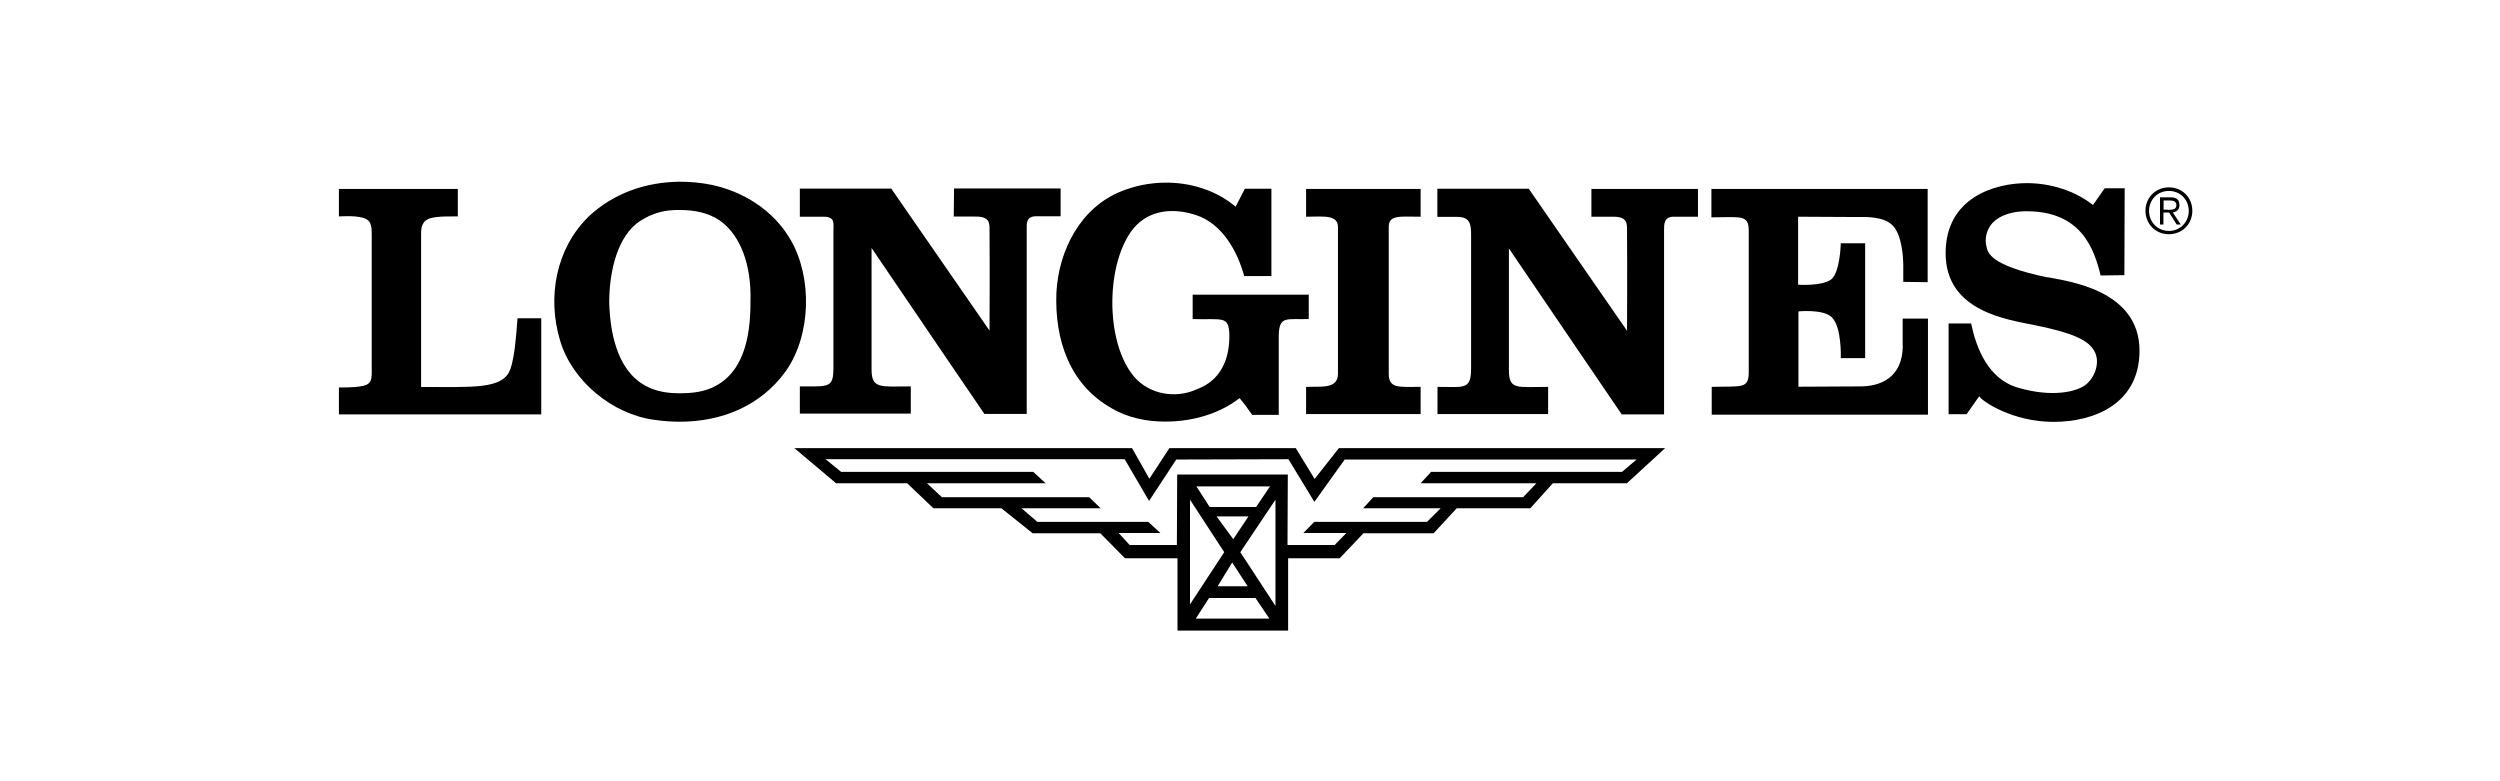 <?xml version="1.0" encoding="UTF-8"?>
<svg xmlns="http://www.w3.org/2000/svg" viewBox="0 0 160 50">
  <defs>
    <style>
      .cls-1 {
        fill: none;
      }
    </style>
  </defs>
  <g id="FOND">
    <rect class="cls-1" y="1" width="160" height="50"/>
  </g>
  <g id="Calque_1" data-name="Calque 1">
    <g>
      <path d="M32.66,23.62c-.45,1.34-2.49,1.13-5.71,1.15v-9.73c0-.4.02-.57.18-.81.28-.4,1.17-.38,2.17-.38v-1.76h-7.61v1.76c.3,0,1.78-.14,2,.43.08.2.1.34.1.75v8.52c0,.3.02.65-.08.83-.14.26-.34.42-2.02.42v1.72h12.95v-6.15h-1.52c-.08,1.09-.18,2.45-.45,3.24Z"/>
      <path d="M139.48,13.1c0-.32-.18-.47-.57-.47h-.67v1.74h.22v-.77h.36l.49.77h.26l-.51-.77c.24-.04.43-.18.43-.49ZM138.75,13.42h-.28v-.59h.4c.22,0,.42.06.42.3,0,.28-.26.3-.53.3Z"/>
      <path d="M138.81,11.99c-.85,0-1.5.65-1.5,1.5s.65,1.5,1.5,1.5,1.5-.65,1.5-1.5-.65-1.5-1.5-1.5ZM138.81,14.78c-.73,0-1.27-.57-1.27-1.28s.53-1.28,1.27-1.28,1.27.57,1.27,1.28-.55,1.28-1.27,1.28Z"/>
      <path d="M85.63,14.54v9.37c0,1.01-1.07.81-2.04.85v1.74h7.33v-1.74c-1.42,0-2.04.12-2.04-.85v-9.39c0-.79.73-.65,2.04-.65v-1.78h-7.33v1.78c1.09,0,2.04-.16,2.04.67Z"/>
      <path d="M131.02,17.75c-3.66-.77-3.8-1.56-3.89-2-.08-.3-.08-.83.26-1.32s1.11-.91,2.31-.91c3.52,0,4.33,2.43,4.74,4.11l1.52-.02.02-5.56h-1.28l-.75,1.07c-1.15-.91-2.71-1.4-4.23-1.4-2.04,0-5.2.91-5.2,4.49,0,3.76,4.03,4.25,5.75,4.61,2.33.47,3.34.93,3.74,1.6.45.73.06,1.74-.51,2.19-.61.49-2.21.83-4.35.2-1.92-.55-2.67-2.55-3-4.11h-1.44v5.81h1.15l.81-1.15c.22.36,2.17,1.64,4.76,1.64s5.5-1.15,5.5-4.57c-.02-3.91-4.63-4.43-5.89-4.69Z"/>
      <path d="M101.84,13.87h1.34c.99-.02.95.43.95.91.02,2.41,0,6.39,0,6.39l-6.29-9.09h-5.85v1.8h1.25c.83,0,.91.43.91,1.15v8.5c0,1.44-.4,1.23-2.15,1.23v1.74h7.08v-1.74c-2,0-2.51.22-2.51-1.09v-7.77c2.41,3.56,7.22,10.62,7.22,10.62h2.71v-11.8c0-.34-.02-.85.61-.85h1.56v-1.78h-6.82v1.8Z"/>
      <path d="M121.78,22.12c-.02,2.08-1.46,2.63-2.81,2.61l-3.87.02v-4.82s1.56-.16,2.12.36c.67.63.59,2.63.59,2.63h1.56v-7.35h-1.56s-.04,1.86-.61,2.31c-.59.45-2.12.34-2.12.34v-4.35l3.87.02c.28,0,1.6-.08,2.19.55.57.59.67,1.96.67,2.59v1.01l1.56.02v-5.97h-13.84v1.82c1.86,0,2.39-.2,2.39.85v9.03c0,1.13-.43.91-2.37.97v1.78h13.84v-6.15h-1.62v1.74Z"/>
      <path d="M84.14,30.66l-1.21-1.98h-8.09l-1.28,1.96-1.11-1.96h-21.61l2.67,2.25h4.55l1.68,1.6h4.35l2,1.6h4.33l1.58,1.6h3.36v4.63h7.08v-4.63h3.3l1.52-1.6h4.49l1.48-1.6h4.71l1.44-1.6h4.74l2.45-2.25h-20.88l-1.56,1.98ZM77.86,33.05h2.04l-.97,1.46-1.07-1.46ZM79.85,37.52h-1.92l.93-1.52.99,1.52ZM77.42,32.45l-.85-1.32h4.71l-.89,1.32h-2.97ZM78.35,35.34l-2.19,3.34v-6.7l2.19,3.36ZM76.53,39.59l.85-1.32h2.97l.89,1.32h-4.71ZM81.63,38.78l-2.25-3.44,2.25-3.36v6.8ZM104.74,29.41h0s-.93.79-.93.79h-12.22l-.67.73h7.41l-.85.89h-9.59l-.65.71h4.96l-.87.87h-7.22l-.69.71h2.75l-.75.77h-3.02l.02-4.51h-7.08l-.02,4.51h-3.02l-.71-.77h2.67l-.77-.71h-7.1l-1.01-.87h5.06l-.73-.71h-9.43l-.95-.89h7.59l-.79-.73h-12.3l-.99-.81h19.14l1.56,2.67,1.74-2.65,7.18-.02,1.66,2.73,1.94-2.71h18.68Z"/>
      <path d="M53.34,15v8.5c0,1.34-.26,1.23-2.15,1.23v1.74h7.1v-1.74c-1.94,0-2.51.18-2.51-1.09v-7.77c2.41,3.56,7.22,10.62,7.22,10.62h2.71v-11.8c0-.36-.06-.85.61-.85h1.56v-1.78h-6.82l-.02,1.8h1.34c.99-.02.95.43.95.91.02,2.41,0,6.39,0,6.39l-6.29-9.09h-5.85v1.8h1.6c.71.06.53.43.55,1.15Z"/>
      <path d="M50.6,15.35c-1.11-1.92-3.06-3.1-5.06-3.52-.67-.14-1.36-.2-2.04-.2-2.17.02-4.23.73-5.83,2.23-2.08,2.04-2.67,5.14-1.82,7.95.77,2.59,3.36,4.71,6.03,5.06.55.08,1.09.12,1.62.12,2.67,0,5.16-.99,6.78-3.22,1.64-2.31,1.72-6.01.32-8.42ZM48.03,19.35c0,2.21-.43,4.69-2.65,5.54-.59.22-1.23.28-1.88.28s-1.3-.08-1.9-.34c-1.98-.85-2.55-3.26-2.61-5.48,0-1.98.53-4.29,2-5.22.79-.51,1.58-.71,2.53-.69.93,0,1.84.18,2.57.69,1.27.91,2.02,2.77,1.94,5.22Z"/>
      <path d="M71.14,26.13c1.01.59,2.25.87,3.5.85,1.72,0,3.46-.53,4.69-1.5.3.34.55.71.81,1.07h1.7v-5.06c.02-1.3.49-1.03,1.92-1.07v-1.56h-7.43v1.56c1.92.06,2.33-.26,2.35,1.07,0,2.77-1.8,3.3-2.17,3.46-1.28.55-2.95.32-3.95-.87-1.86-2.23-1.8-7.33.02-9.51.97-1.11,2.45-1.3,3.95-.81,1.7.55,2.67,2.33,3.1,3.91h1.74v-5.59h-1.7l-.59,1.15c-1.23-1.05-2.93-1.58-4.61-1.54-.91.02-1.82.2-2.65.53-2.67,1.03-4.07,3.82-4.21,6.5-.12,3,.83,5.89,3.54,7.41Z"/>
    </g>
  </g>
</svg>